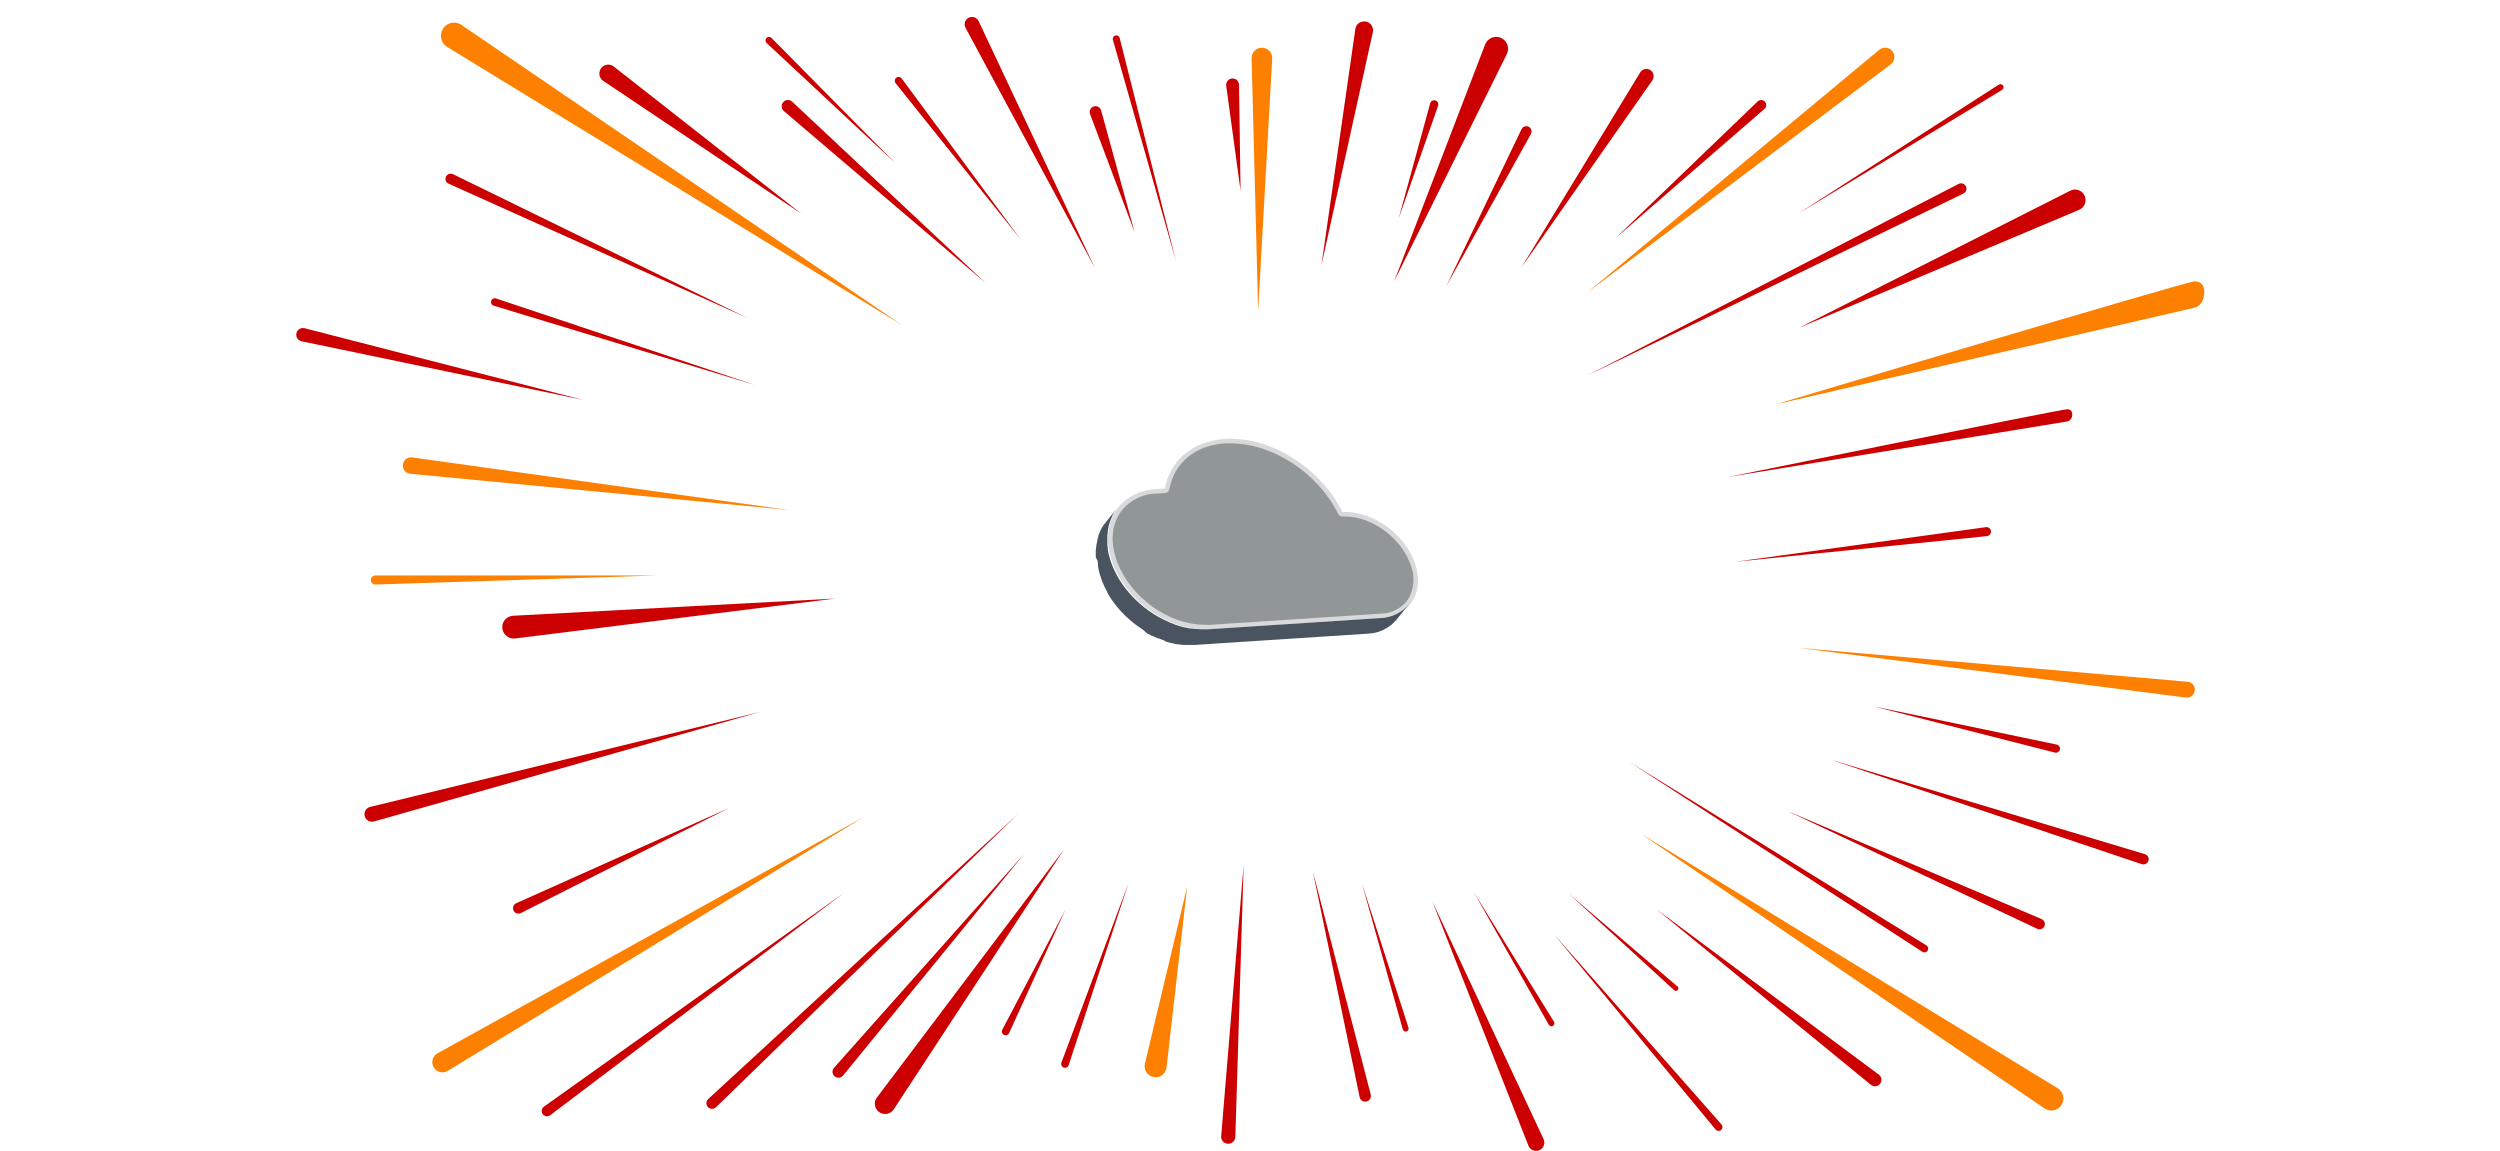 <svg width="1173" height="540" viewBox="0 0 1173 540" fill="none" xmlns="http://www.w3.org/2000/svg">
<path d="M207.004 15.552C206.479 18.098 207.608 20.7 209.826 22.056L422.912 152.326L216.513 11.703C212.878 9.226 207.893 11.244 207.004 15.552Z" fill="#FD8000"/>
<path d="M968.028 516.552C968.51 514.217 967.475 511.831 965.441 510.589L770.054 391.283L959.32 520.079C962.65 522.344 967.214 520.496 968.028 516.552Z" fill="#FD8000"/>
<path d="M285.406 30.321C281.276 30.321 279.648 35.672 283.078 37.972L376.098 100.348L287.986 31.212C287.25 30.635 286.341 30.321 285.406 30.321Z" fill="#CC0001"/>
<path d="M643.82 12.427C642.039 8.7 636.511 9.552 635.923 13.644L619.981 124.657L644.13 15.131C644.331 14.22 644.222 13.268 643.82 12.427Z" fill="#CC0001"/>
<path d="M592.087 22.38C589.366 22.38 587.179 24.623 587.25 27.344L590.317 145.829L596.919 27.488C597.074 24.714 594.866 22.38 592.087 22.38Z" fill="#FD8000"/>
<path d="M541.429 505.385C544.323 505.83 547.006 503.781 547.338 500.871L557.019 415.999L537.189 499.08C536.488 502.016 538.445 504.926 541.429 505.385Z" fill="#FD8000"/>
<path d="M702.016 17.326C699.711 17.326 697.644 18.746 696.818 20.898L654.094 132.112L707.005 25.367C708.839 21.666 706.147 17.326 702.016 17.326Z" fill="#CC0001"/>
<path d="M773.554 32.51C772.051 32.016 770.408 32.622 769.585 33.972L713.876 125.468L775.285 37.706C776.596 35.834 775.726 33.224 773.554 32.51Z" fill="#CC0001"/>
<path d="M1029.62 132.007C1024.58 132.466 833 189.761 833 189.761L1029.62 144.383C1029.62 144.383 1033.78 143.801 1034.23 137.679C1034.68 131.557 1029.62 132.007 1029.62 132.007Z" fill="#FD8000"/>
<path d="M1029.81 323.594C1029.81 321.664 1028.34 320.054 1026.42 319.887L844 304L1025.62 327.286C1027.84 327.571 1029.81 325.838 1029.81 323.594Z" fill="#FD8000"/>
<path d="M720.74 540C723.58 540 725.457 537.049 724.253 534.478L672.102 423.048L717.131 537.541C717.714 539.025 719.146 540 720.74 540Z" fill="#CC0001"/>
<path d="M203.033 499.68C202.428 497.547 203.371 495.278 205.31 494.203L405.82 383L210.113 502.452C207.417 504.098 203.894 502.719 203.033 499.68Z" fill="#FD8000"/>
<path d="M235.66 294.258C235.66 291.412 237.886 289.063 240.728 288.912L391.946 280.829L241.677 299.57C238.482 299.969 235.66 297.478 235.66 294.258Z" fill="#CC0001"/>
<path d="M189 218.443C189 220.434 190.514 222.1 192.496 222.29L369.773 239.267L193.4 214.615C191.075 214.29 189 216.095 189 218.443Z" fill="#FD8000"/>
<path d="M884.509 22.38C883.494 22.38 882.51 22.735 881.73 23.384L744.844 137.166L887.122 30.203C890.46 27.694 888.685 22.38 884.509 22.38Z" fill="#FD8000"/>
<path d="M369.693 46.925C366.953 46.925 365.696 50.337 367.782 52.114L462.521 132.834L371.708 47.722C371.162 47.21 370.441 46.925 369.693 46.925Z" fill="#CC0001"/>
<path d="M360.827 17.326C359.333 17.326 358.612 19.156 359.703 20.176L420.031 76.524L361.998 17.815C361.689 17.502 361.267 17.326 360.827 17.326Z" fill="#CC0001"/>
<path d="M456.056 7.941C453.446 7.941 451.782 10.728 453.019 13.025L513.66 125.615L459.176 9.921C458.607 8.712 457.391 7.941 456.056 7.941Z" fill="#CC0001"/>
<path d="M523.761 16.604C524.515 16.604 525.173 17.117 525.358 17.849L551.827 122.727L522.176 18.703C521.877 17.651 522.667 16.604 523.761 16.604Z" fill="#CC0001"/>
<path d="M514.011 49.813C515.243 49.813 516.323 50.636 516.65 51.824L532.381 109.011L511.451 53.515C510.776 51.725 512.099 49.813 514.011 49.813Z" fill="#CC0001"/>
<path d="M421.624 36.096C420.113 36.096 419.273 37.844 420.217 39.024L479.093 112.62L423.074 36.827C422.734 36.367 422.196 36.096 421.624 36.096Z" fill="#CC0001"/>
<path d="M716.137 59.198C715.181 59.198 714.31 59.746 713.897 60.608L678.59 134.278L718.308 62.89C719.229 61.234 718.032 59.198 716.137 59.198Z" fill="#CC0001"/>
<path d="M672.849 47.032C674.221 46.981 675.214 48.326 674.76 49.621L656.258 102.513L671.043 48.464C671.268 47.644 671.999 47.064 672.849 47.032Z" fill="#CC0001"/>
<path d="M826.346 46.925C828.545 46.925 829.564 49.655 827.902 51.096L757.809 111.898L824.699 47.588C825.142 47.163 825.732 46.925 826.346 46.925Z" fill="#CC0001"/>
<path d="M978.545 93.697C978.405 90.096 974.586 87.849 971.37 89.475L844 153.861L975.523 98.449C977.422 97.649 978.626 95.756 978.545 93.697Z" fill="#CC0001"/>
<path d="M922.671 88.436C922.599 86.587 920.629 85.439 918.984 86.288L744.844 176.15L921.245 90.812C922.15 90.374 922.71 89.441 922.671 88.436Z" fill="#CC0001"/>
<path d="M209 83.931C209 82.116 210.902 80.929 212.532 81.725L350.881 149.305L210.448 86.17C209.567 85.774 209 84.898 209 83.931Z" fill="#CC0001"/>
<path d="M1008.14 402.821C1008.38 404.62 1006.65 406.045 1004.93 405.467L858.998 356.456L1006.42 400.789C1007.34 401.067 1008.02 401.863 1008.14 402.821Z" fill="#CC0001"/>
<path d="M230.377 141.547C230.49 140.412 231.628 139.676 232.71 140.037L354.583 180.758L231.631 143.426C230.818 143.18 230.293 142.392 230.377 141.547Z" fill="#CC0001"/>
<path d="M139 157.048C139 154.998 140.935 153.498 142.921 154.009L273.679 187.652L141.499 160.121C140.043 159.818 139 158.535 139 157.048Z" fill="#CC0001"/>
<path d="M171 382.032C171 380.405 172.113 378.989 173.693 378.604L356.814 334L175.491 385.427C173.239 386.066 171 384.374 171 382.032Z" fill="#CC0001"/>
<path d="M240.695 426.123C240.695 425.118 241.286 424.206 242.204 423.795L342.245 379.011L244.395 428.4C242.699 429.256 240.695 428.023 240.695 426.123Z" fill="#CC0001"/>
<path d="M255.725 523.588C253.898 522.851 253.606 520.386 255.21 519.243L396.266 418.717L258.164 523.264C257.465 523.793 256.538 523.917 255.725 523.588Z" fill="#CC0001"/>
<path d="M939.769 40.06C939.309 39.453 938.46 39.302 937.819 39.714L843.516 100.348L939.363 42.186C940.102 41.737 940.291 40.749 939.769 40.06Z" fill="#CC0001"/>
<path d="M970.167 192.006C969.457 191.479 811 223.765 811 223.765L970.167 197.713C970.167 197.713 972.327 197.053 972.327 194.527C972.327 192 970.167 192.006 970.167 192.006Z" fill="#CC0001"/>
<path d="M934.184 249.516C934.232 248.203 933.083 247.165 931.781 247.344L814 263.604L932.285 251.544C933.336 251.437 934.146 250.571 934.184 249.516Z" fill="#CC0001"/>
<path d="M966.567 351.167C966.531 350.287 965.902 349.544 965.039 349.364L878.805 331.364L964.172 353.107C965.418 353.424 966.618 352.452 966.567 351.167Z" fill="#CC0001"/>
<path d="M959.468 433.552C959.468 432.552 958.87 431.648 957.949 431.256L838.473 380.455L955.909 435.809C957.564 436.589 959.468 435.382 959.468 433.552Z" fill="#CC0001"/>
<path d="M879.739 509.679C882.656 509.679 883.887 505.961 881.546 504.22L777.254 426.658L877.82 508.994C878.361 509.437 879.039 509.679 879.739 509.679Z" fill="#CC0001"/>
<path d="M806.36 530.615C807.925 530.615 808.759 528.77 807.724 527.595L729 438.209L804.96 529.956C805.305 530.373 805.819 530.615 806.36 530.615Z" fill="#CC0001"/>
<path d="M333.525 520.195C331.43 519.728 330.724 517.099 332.304 515.645L477.646 381.898L335.955 519.508C335.313 520.132 334.399 520.39 333.525 520.195Z" fill="#CC0001"/>
<path d="M392.645 505.573C390.657 505.013 389.94 502.566 391.312 501.023L480.531 400.668L395.568 504.65C394.864 505.512 393.716 505.874 392.645 505.573Z" fill="#CC0001"/>
<path d="M415.318 522.674C411.331 522.674 409.06 518.118 411.46 514.935L499.252 398.503L419.359 520.49C418.466 521.853 416.947 522.674 415.318 522.674Z" fill="#CC0001"/>
<path d="M575.868 536.64C574.106 536.411 572.834 534.838 572.981 533.066L583.522 405.722L579.622 533.442C579.562 535.408 577.819 536.893 575.868 536.64Z" fill="#CC0001"/>
<path d="M640.563 516.898C639.298 516.898 638.206 516.01 637.949 514.771L615.926 408.61L643.148 513.558C643.586 515.249 642.31 516.898 640.563 516.898Z" fill="#CC0001"/>
<path d="M659.97 483.963C659.213 484.208 658.405 483.774 658.191 483.009L638.973 414.385L660.87 482.202C661.107 482.936 660.704 483.724 659.97 483.963Z" fill="#CC0001"/>
<path d="M499.691 501.016C498.434 501.016 497.563 499.761 498.004 498.583L529.503 414.385L501.402 499.778C501.159 500.517 500.469 501.016 499.691 501.016Z" fill="#CC0001"/>
<path d="M471.711 485.762C470.432 485.665 469.67 484.289 470.267 483.154L499.973 426.658L473.468 484.724C473.158 485.404 472.456 485.818 471.711 485.762Z" fill="#CC0001"/>
<path d="M727.919 481.524C727.413 481.524 726.946 481.252 726.696 480.811L691.551 418.717L729.114 479.379C729.694 480.315 729.02 481.524 727.919 481.524Z" fill="#CC0001"/>
<path d="M786.32 464.92C786.027 464.92 785.744 464.81 785.528 464.612L736.203 419.438L787.081 462.856C787.909 463.563 787.409 464.92 786.32 464.92Z" fill="#CC0001"/>
<path d="M904.71 445.125C904.683 446.516 903.138 447.337 901.97 446.58L764.289 357.353L903.868 443.58C904.402 443.91 904.723 444.497 904.71 445.125Z" fill="#CC0001"/>
<path d="M174 272.131C174 273.335 174.996 274.3 176.199 274.261L308.679 270H176.131C174.954 270 174 270.954 174 272.131Z" fill="#FD8000"/>
<path d="M578.337 36.818C579.989 36.818 581.334 38.144 581.358 39.796L582.077 89.519L575.344 40.248C575.096 38.434 576.506 36.818 578.337 36.818Z" fill="#CC0001"/>
<path d="M573.198 239.755C573.036 240.013 572.888 240.279 572.756 240.553L572.646 240.763C572.514 241.063 572.381 241.351 572.26 241.661C572.138 241.971 572.039 242.304 571.94 242.625C571.916 242.697 571.898 242.772 571.885 242.847C571.808 243.135 571.73 243.434 571.675 243.733L569.215 246.802C569.27 246.503 569.347 246.215 569.424 245.927C569.424 245.927 569.424 245.849 569.424 245.816C569.42 245.779 569.42 245.742 569.424 245.705C569.511 245.375 569.614 245.05 569.733 244.73C569.855 244.431 569.987 244.132 570.12 243.844C570.12 243.844 570.12 243.766 570.175 243.733C570.189 243.698 570.207 243.664 570.23 243.633C570.362 243.356 570.517 243.09 570.671 242.824C570.827 242.561 570.997 242.306 571.179 242.06C571.204 242.029 571.227 241.996 571.245 241.96L571.477 241.661L573.937 238.592L573.639 238.98C573.529 239.245 573.352 239.5 573.198 239.755Z" fill="#CC0001"/>
<path d="M514.121 260.691V260.084C514.121 259.663 514.121 259.267 514.121 258.846V258.688C514.121 258.688 514.121 258.529 514.121 258.424C514.177 257.62 514.274 256.82 514.411 256.026V255.815C514.543 255.103 514.701 254.392 514.859 253.707C514.874 253.637 514.874 253.565 514.859 253.496V253.18L515.333 251.756C515.341 251.642 515.341 251.528 515.333 251.414V251.256C515.57 250.676 515.807 250.096 516.071 249.543V249.411C516.308 248.91 516.572 248.462 516.835 247.988V247.83L517.046 247.514L517.731 246.486C517.801 246.404 517.863 246.316 517.915 246.222L518.363 245.642L524.239 238.342C524.014 238.612 523.803 238.894 523.607 239.186C523.37 239.528 523.133 239.844 522.922 240.187L522.606 240.688C522.342 241.136 522.079 241.61 521.841 242.085V242.269C521.578 242.822 521.314 243.402 521.104 243.982C521.031 244.136 520.969 244.294 520.919 244.456C520.735 244.931 520.603 245.405 520.445 245.906L520.287 246.433C520.097 247.127 519.948 247.83 519.839 248.541C519.839 248.541 519.839 248.699 519.839 248.778C519.839 249.543 519.628 250.36 519.575 251.177C519.575 251.177 519.575 251.467 519.575 251.598C519.575 251.73 519.575 252.389 519.575 252.811C519.562 253.021 519.562 253.233 519.575 253.443C519.575 254.023 519.575 254.603 519.575 255.183V255.314C519.575 256 519.707 256.685 519.813 257.396C519.813 257.607 519.813 257.844 519.813 258.055C519.813 258.266 519.997 259.057 520.102 259.557C520.208 260.058 520.102 260.058 520.287 260.295L520.682 261.824L520.893 262.509C521.104 263.247 521.367 263.958 521.631 264.723C521.894 265.487 522.368 266.488 522.764 267.358C522.814 267.495 522.876 267.627 522.948 267.753C523.343 268.597 523.765 269.414 524.186 270.204L524.503 270.758L525.214 271.97L525.583 272.55C525.873 273.024 526.189 273.472 526.505 273.92L526.742 274.263C527.348 275.185 528.033 276.055 528.719 276.898L528.903 277.136L530.695 279.191L531.09 279.613C531.643 280.219 532.249 280.825 532.829 281.405L532.987 281.563L534.621 283.065L535.121 283.487L536.781 284.884L536.939 285.015L538.81 286.412L539.337 286.781C539.864 287.15 540.391 287.519 540.945 287.862L541.34 288.125L543.395 289.364L543.843 289.601C544.475 289.97 545.134 290.313 545.766 290.629L546.162 290.84L548.533 291.92L549.007 292.131C549.921 292.5 550.799 292.843 551.642 293.159L552.275 293.37L553.381 293.739L554.145 293.949L555.252 294.239L555.937 294.397L558.309 294.872H558.73C559.468 294.872 560.206 295.083 560.917 295.135H561.312C562.103 295.135 562.893 295.135 563.684 295.267H564.211C565.028 295.267 565.845 295.267 566.635 295.267L647.58 289.996C650.153 289.933 652.683 289.325 655.004 288.212C657.325 287.099 659.384 285.507 661.044 283.54L655.195 290.84C653.524 292.803 651.46 294.395 649.136 295.511C646.812 296.628 644.281 297.245 641.704 297.323L560.785 302.594C559.969 302.594 559.152 302.594 558.361 302.594H557.834C557.044 302.594 556.227 302.594 555.437 302.594H555.068C554.33 302.594 553.592 302.436 552.881 302.304H552.433C551.642 302.304 550.852 301.987 550.061 301.803H549.851L549.403 301.671L548.27 301.381L547.532 301.17L546.399 300.828L546.662 300.617H546.478C545.556 300.301 544.633 299.932 543.843 299.563H543.606H543.369C542.552 299.22 541.761 298.851 540.971 298.456H540.681L538.758 297.428L538.468 297.27H538.31L536.123 295.346L535.833 295.135C535.279 294.793 534.753 294.424 534.226 294.055L533.909 293.87L533.725 293.712L531.828 292.289L530.141 290.892L529.904 290.682L529.667 290.471C529.087 289.97 528.56 289.469 528.007 288.942C527.401 288.336 526.795 287.73 526.242 287.124L526.031 286.913L525.847 286.702C525.24 286.043 524.634 285.358 524.055 284.646L523.923 284.488C523.238 283.619 522.579 282.749 521.947 281.853L521.736 281.563C521.42 281.115 521.13 280.641 520.84 280.193L520.445 279.586C520.208 279.191 519.971 278.796 519.76 278.401L519.549 278.058C519.539 277.979 519.539 277.899 519.549 277.821C519.101 277.03 518.68 276.213 518.284 275.396C518.212 275.261 518.15 275.12 518.1 274.974C517.705 274.105 517.309 273.235 516.993 272.339C516.677 271.443 516.466 270.863 516.229 270.125C516.229 269.914 516.097 269.677 516.018 269.44L515.623 267.938L515.465 267.174C515.343 266.678 515.246 266.177 515.175 265.671C515.175 265.461 515.175 265.25 515.175 265.013C515.175 264.327 514.991 263.616 514.938 262.931C514.147 261.877 514.121 261.27 514.121 260.691Z" fill="#4A5461"/>
<path opacity="0.3" d="M574.693 205.947C559.283 206.926 549.009 216.214 546.507 229.207L542.555 229.445C524.458 230.636 515.317 246.327 522.14 264.507C528.962 282.686 549.193 296.446 567.264 295.309L648.189 290.016C661.887 289.143 668.815 277.235 663.652 263.554C658.489 249.873 643.474 239.58 629.854 240.215C619.634 219.522 596.004 204.544 574.693 205.947Z" fill="#7E7F87"/>
<path d="M565.063 293.129C548.325 293.129 530.374 280.182 524.18 263.654C520.99 255.138 521.386 247.073 525.313 240.945C527.249 238.108 529.831 235.778 532.844 234.149C535.856 232.52 539.212 231.639 542.631 231.58L546.611 231.341C547.104 231.3 547.571 231.1 547.941 230.77C548.312 230.44 548.567 229.998 548.667 229.51C551.066 216.962 560.845 208.923 574.815 208.021C575.676 208.021 576.555 208.021 577.451 208.021C597.168 208.021 618.36 221.923 627.876 241.104C628.06 241.48 628.345 241.797 628.699 242.018C629.054 242.238 629.463 242.354 629.879 242.351H631.092C643.56 242.351 656.95 252.008 661.589 264.318C662.781 266.973 663.328 269.876 663.186 272.787C663.044 275.697 662.217 278.532 660.772 281.058C659.344 283.13 657.448 284.831 655.239 286.021C653.03 287.211 650.572 287.856 648.067 287.903L567.119 293.209L565.063 293.129Z" fill="#919797"/>
</svg>
